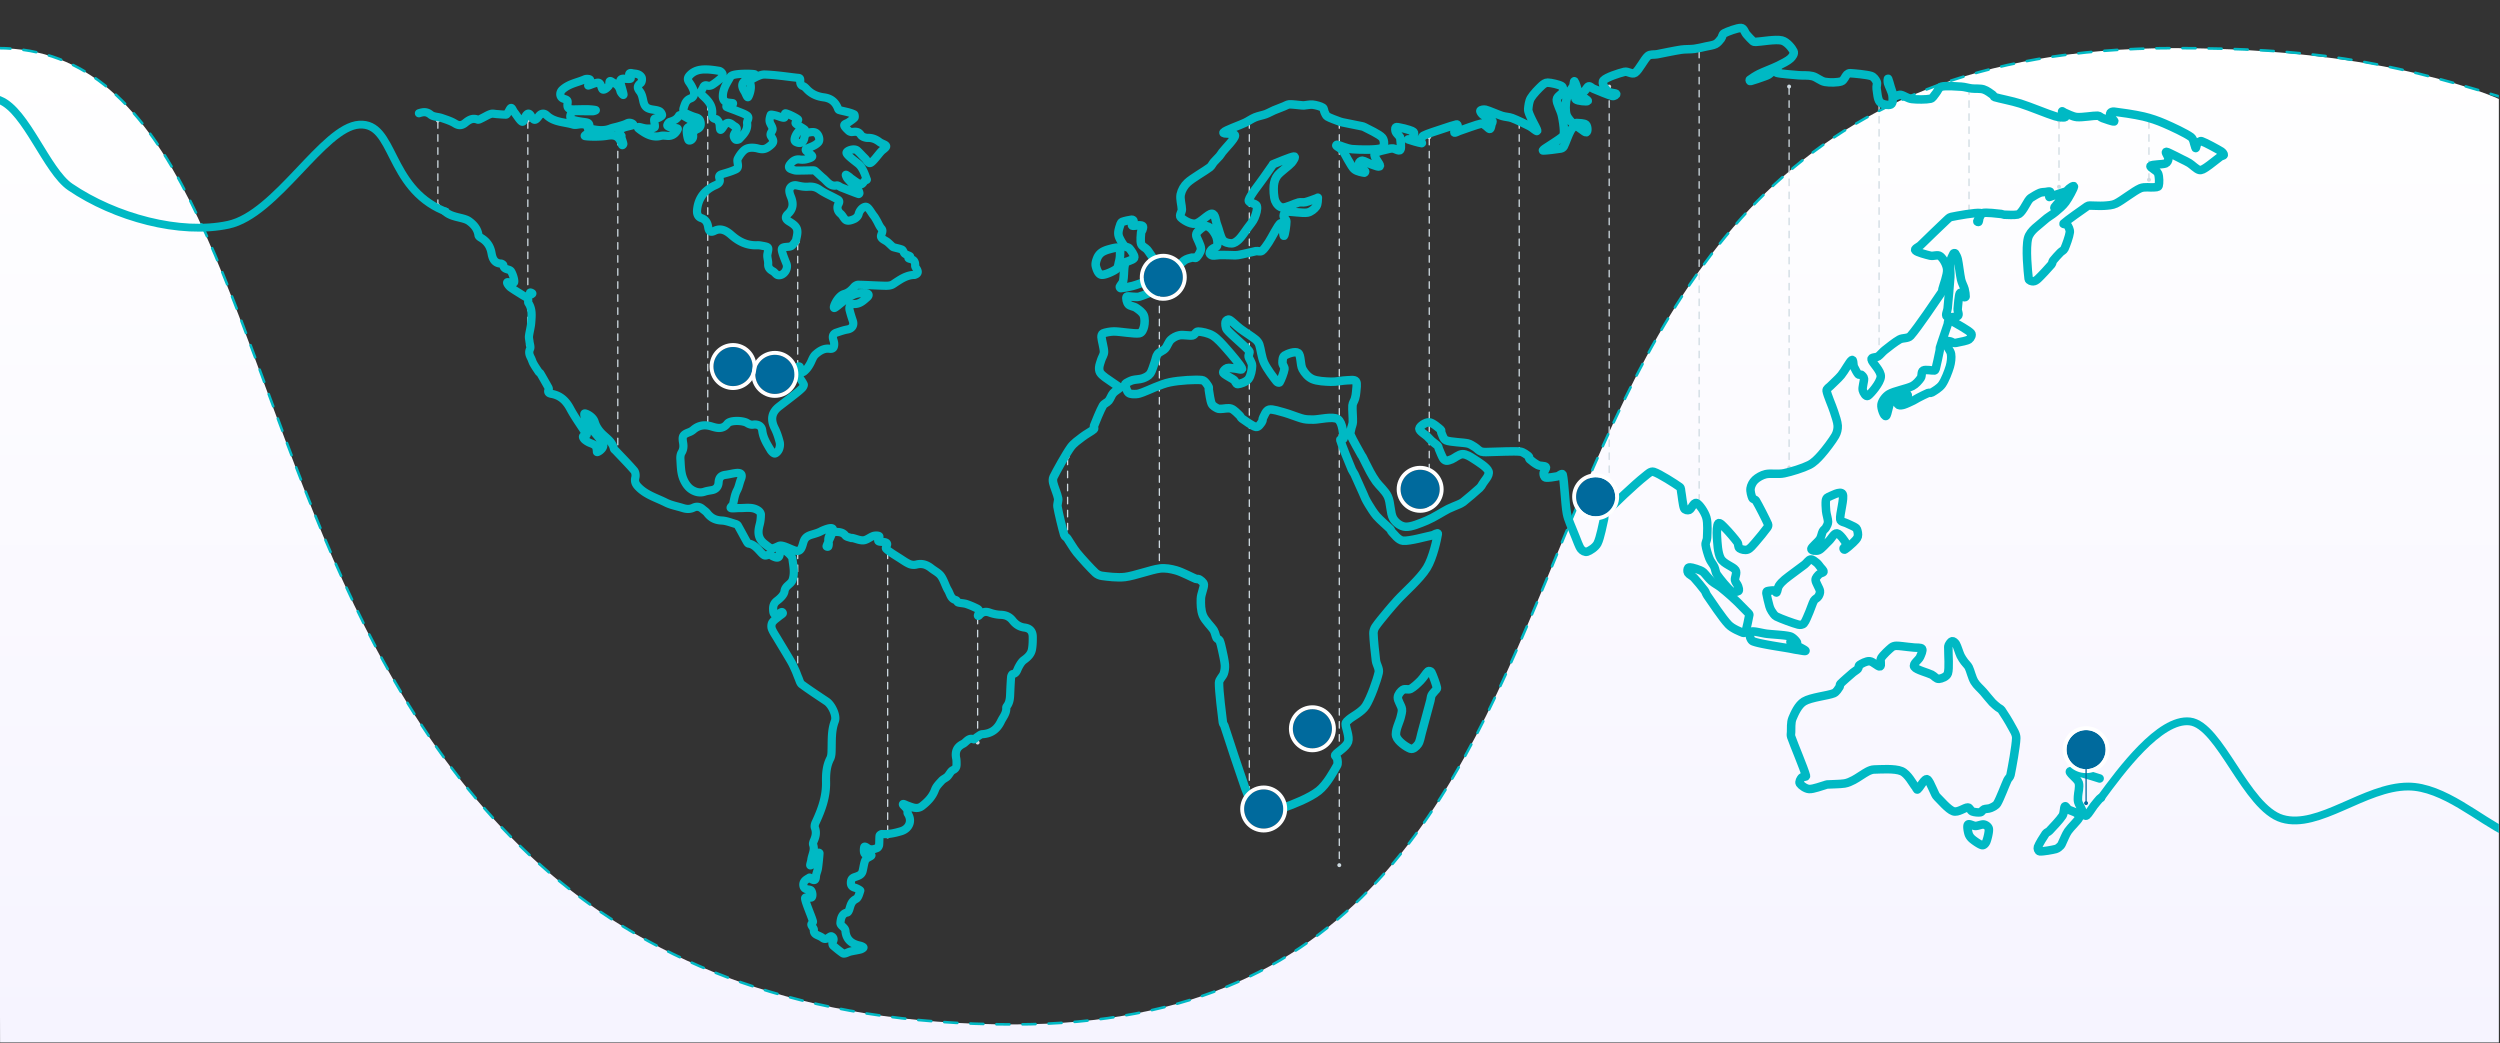 <svg xmlns="http://www.w3.org/2000/svg" xml:space="preserve" style="fill-rule:evenodd;clip-rule:evenodd;stroke-linecap:round;stroke-linejoin:round;stroke-miterlimit:1.5" viewBox="0 0 1917 800"><rect x="0" y="0" width="1917" height="800" fill="#333333" stroke="none"/><path d="M0 0h1916.12v799.37H0z" style="fill:none"/><clipPath id="a"><path d="M0 0h1916.12v799.37H0z"/></clipPath><g clip-path="url(#a)"><path d="M-2 36.906c277.298 0 129.483 748.62 779.081 748.62 550.599 0 279.429-748.62 889.919-748.62 165.49 0 249.12 38.966 249.12 38.966V799.37H.064S-2 158.954-2 36.906Z" style="fill:url(#b)"/><path d="M890.499 203.906a1.5 1.5 0 1 0-3.001.001 1.5 1.5 0 0 0 3.001-.001Zm0 232.5a1.5 1.5 0 1 1-3.001-.001 1.5 1.5 0 0 1 3.001.001Z" style="fill:#cedae1"/><path d="M888.999 204.806v230.7" style="fill:none;stroke:#cedae1;stroke-width:1px;stroke-dasharray:5,5,0,0,0,0"/><path d="M959.48 92.407a1.5 1.5 0 1 0-3.001.001 1.5 1.5 0 0 0 3.001-.001Zm0 526.433a1.5 1.5 0 1 1-3.001-.001 1.5 1.5 0 0 1 3.001.001Z" style="fill:#cedae1"/><path d="M957.98 93.307V617.94" style="fill:none;stroke:#cedae1;stroke-width:1px;stroke-dasharray:5,5,0,0,0,0"/><path d="M1097.45 105.154a1.5 1.5 0 1 0-2.999-.001 1.5 1.5 0 0 0 2.999.001Zm0 283.554a1.5 1.5 0 1 1-2.999.001 1.5 1.5 0 0 1 2.999-.001Z" style="fill:#cedae1"/><path d="M1095.95 106.054v281.754" style="fill:none;stroke:#cedae1;stroke-width:1px;stroke-dasharray:5,5,0,0,0,0"/><path d="M1166.43 92.406a1.5 1.5 0 1 0-2.999-.001 1.5 1.5 0 0 0 2.999.001Zm0 255a1.5 1.5 0 1 1-2.999.001 1.5 1.5 0 0 1 2.999-.001Z" style="fill:#cedae1"/><path d="M1164.93 93.306v253.2" style="fill:none;stroke:#cedae1;stroke-width:1px;stroke-dasharray:5,5,0,0,0,0"/><path d="M337.253 92.406a1.5 1.5 0 1 0-3.001.001 1.5 1.5 0 0 0 3.001-.001Zm0 65.048a1.5 1.5 0 1 1-3.001-.001 1.5 1.5 0 0 1 3.001.001Z" style="fill:#cedae1"/><path d="M335.753 93.306v63.248" style="fill:none;stroke:#cedae1;stroke-width:1px;stroke-dasharray:5,5,0,0,0,0"/><path d="M1235.42 66.406a1.5 1.5 0 1 0-3.001-.001 1.5 1.5 0 0 0 3.001.001Zm0 322.298a1.5 1.5 0 1 1-3.001.001 1.5 1.5 0 0 1 3.001-.001Z" style="fill:#cedae1"/><path d="M1233.92 67.306v320.498" style="fill:none;stroke:#cedae1;stroke-width:1px;stroke-dasharray:5,5,0,0,0,0"/><path d="M406.237 92.405a1.501 1.501 0 0 0-3 0 1.5 1.5 0 0 0 3 0Zm0 172.15a1.501 1.501 0 0 1-3 0 1.5 1.5 0 0 1 3 0Z" style="fill:#cedae1"/><path d="M404.737 93.305v170.35" style="fill:none;stroke:#cedae1;stroke-width:1px;stroke-dasharray:5,5,0,0,0,0"/><path d="M1304.4 38.406a1.5 1.5 0 1 0-2.999-.001 1.5 1.5 0 0 0 2.999.001Zm0 350.299a1.5 1.5 0 1 1-2.999.001 1.5 1.5 0 0 1 2.999-.001Z" style="fill:#cedae1"/><path d="M1302.9 39.306v348.499" style="fill:none;stroke:#cedae1;stroke-width:1px;stroke-dasharray:5,5,0,0,0,0"/><path d="M475.223 105.153a1.5 1.5 0 1 0-3.001.001 1.5 1.5 0 0 0 3.001-.001Zm0 242.254a1.5 1.5 0 1 1-3.001-.001 1.5 1.5 0 0 1 3.001.001Z" style="fill:#cedae1"/><path d="M473.723 106.053v240.454" style="fill:none;stroke:#cedae1;stroke-width:1px;stroke-dasharray:5,5,0,0,0,0"/><path d="M1373.38 66.407a1.5 1.5 0 1 0-2.999-.001 1.5 1.5 0 0 0 2.999.001Zm0 292.298a1.5 1.5 0 1 1-2.999.001 1.5 1.5 0 0 1 2.999-.001Z" style="fill:#cedae1"/><path d="M1371.88 67.307v290.498" style="fill:none;stroke:#cedae1;stroke-width:1px;stroke-dasharray:5,5,0,0,0,0"/><path d="M544.207 78.406a1.5 1.5 0 1 0-3.001.001 1.5 1.5 0 0 0 3.001-.001Zm0 248a1.5 1.5 0 1 1-3.001-.001 1.5 1.5 0 0 1 3.001.001Z" style="fill:#cedae1"/><path d="M542.707 79.306v246.2" style="fill:none;stroke:#cedae1;stroke-width:1px;stroke-dasharray:5,5,0,0,0,0"/><path d="M1442.37 78.406a1.5 1.5 0 1 0-3.001-.001 1.5 1.5 0 0 0 3.001.001Zm0 192.168a1.5 1.5 0 1 1-3.001.001 1.5 1.5 0 0 1 3.001-.001Z" style="fill:#cedae1"/><path d="M1440.87 79.306v190.368" style="fill:none;stroke:#cedae1;stroke-width:1px;stroke-dasharray:5,5,0,0,0,0"/><path d="M613.186 422.406a1.5 1.5 0 1 0-3.001.001 1.5 1.5 0 0 0 3.001-.001Zm0 97a1.5 1.5 0 1 1-3.001-.001 1.5 1.5 0 0 1 3.001.001Z" style="fill:#cedae1"/><path d="M611.686 423.306v95.2" style="fill:none;stroke:#cedae1;stroke-width:1px;stroke-dasharray:5,5,0,0,0,0"/><path d="M613.186 185.628a1.5 1.5 0 1 0-3.001.001 1.5 1.5 0 0 0 3.001-.001Zm0 97a1.5 1.5 0 1 1-3.001-.001 1.5 1.5 0 0 1 3.001.001Z" style="fill:#cedae1"/><path d="M611.686 186.528v95.2" style="fill:none;stroke:#cedae1;stroke-width:1px;stroke-dasharray:5,5,0,0,0,0"/><path d="M1511.35 66.406a1.5 1.5 0 1 0-2.999-.001 1.5 1.5 0 0 0 2.999.001Zm0 97a1.5 1.5 0 1 1-2.999.001 1.5 1.5 0 0 1 2.999-.001Z" style="fill:#cedae1"/><path d="M1509.85 67.306v95.2" style="fill:none;stroke:#cedae1;stroke-width:1px;stroke-dasharray:5,5,0,0,0,0"/><path d="M682.168 422.405a1.5 1.5 0 1 0-3.001.001 1.5 1.5 0 0 0 3.001-.001Zm0 219a1.5 1.5 0 1 1-3.001-.001 1.5 1.5 0 0 1 3.001.001Z" style="fill:#cedae1"/><path d="M680.668 423.305v217.2" style="fill:none;stroke:#cedae1;stroke-width:1px;stroke-dasharray:5,5,0,0,0,0"/><path d="M1580.34 92.407a1.5 1.5 0 1 0-3.001-.001 1.5 1.5 0 0 0 3.001.001Zm0 50.785a1.5 1.5 0 1 1-3.001.001 1.5 1.5 0 0 1 3.001-.001Z" style="fill:#cedae1"/><path d="M1578.84 93.307v48.985" style="fill:none;stroke:#cedae1;stroke-width:1px;stroke-dasharray:5,5,0,0,0,0"/><path d="M751.152 472.406a1.5 1.5 0 1 0-3.001.001 1.5 1.5 0 0 0 3.001-.001Zm0 97a1.5 1.5 0 1 1-3.001-.001 1.5 1.5 0 0 1 3.001.001Z" style="fill:#cedae1"/><path d="M749.652 473.306v95.2" style="fill:none;stroke:#cedae1;stroke-width:1px;stroke-dasharray:5,5,0,0,0,0"/><path d="M1649.31 92.407a1.5 1.5 0 1 0-2.999-.001 1.5 1.5 0 0 0 2.999.001Zm0 45.416a1.5 1.5 0 1 1-2.999.001 1.5 1.5 0 0 1 2.999-.001Z" style="fill:#cedae1"/><path d="M1647.81 93.307v43.616" style="fill:none;stroke:#cedae1;stroke-width:1px;stroke-dasharray:5,5,0,0,0,0"/><path d="M820.134 350.405a1.5 1.5 0 1 0-3.001.001 1.5 1.5 0 0 0 3.001-.001Zm0 65.048a1.5 1.5 0 1 1-3.001-.001 1.5 1.5 0 0 1 3.001.001Z" style="fill:#cedae1"/><path d="M818.634 351.305v63.248" style="fill:none;stroke:#cedae1;stroke-width:1px;stroke-dasharray:5,5,0,0,0,0"/><path d="M1028.47 92.408a1.5 1.5 0 1 0-3.001-.001 1.5 1.5 0 0 0 3.001.001Zm0 571a1.5 1.5 0 1 1-3.001.001 1.5 1.5 0 0 1 3.001-.001Z" style="fill:#cedae1"/><path d="M1026.97 93.308v569.2" style="fill:none;stroke:#cedae1;stroke-width:1px;stroke-dasharray:5,5,0,0,0,0"/><path d="M1103.97 375.206c0-8.278-6.72-15-15-15-8.28 0-15 6.722-15 15 0 8.279 6.72 15 15 15 8.28 0 15-6.721 15-15Z" style="fill:#006a9d"/><path d="M1106.97 375.206c0 9.935-8.07 18-18 18-9.94 0-18-8.065-18-18 0-9.934 8.06-18 18-18 9.93 0 18 8.066 18 18Zm-3 0c0-8.278-6.72-15-15-15-8.28 0-15 6.722-15 15 0 8.279 6.72 15 15 15 8.28 0 15-6.721 15-15Z" style="fill:#fff"/><path d="M1021.35 558.82c0-8.278-6.72-15-15-15-8.28 0-15.001 6.722-15.001 15 0 8.279 6.721 15 15.001 15s15-6.721 15-15Z" style="fill:#006a9d"/><path d="M1024.35 558.82c0 9.935-8.07 18-18 18-9.935 0-18.001-8.065-18.001-18 0-9.934 8.066-18 18.001-18 9.93 0 18 8.066 18 18Zm-3 0c0-8.278-6.72-15-15-15-8.28 0-15.001 6.722-15.001 15 0 8.279 6.721 15 15.001 15s15-6.721 15-15Z" style="fill:#fff"/><path d="M321.239 86.847c3.297-1.072 5.889-1.463 9.011 1.104 2.069 1.702 5.554 1.527 8.305 2.489 3.554 1.241 7.265 2.347 10.429 4.312 3.014 1.871 5.353 1.436 7.729-.491 2.849-2.309 5.631-4.1 9.532-2.533.812.327 2.169-.548 3.2-1.034 2.301-1.084 4.471-2.537 6.857-3.318 1.441-.471 3.194.018 4.803.117 2.331.144 4.662.436 6.988.402.506-.006 1.022-1.102 1.482-1.733.816-1.119 1.607-3.364 2.387-3.401.78-.038 1.476 2.16 2.293 3.175 1.876 2.331 4.608 6.944 6.1 7.404 1.493.46 2.04-3.433 2.854-4.644 1.447-2.16 2.741-2.082 3.997.185 2.141 3.871 3.261 3.967 5.91.298 1.805-2.504 4.182-2.557 6.038-.792 5.793 5.508 13.487 5.114 20.368 7.179 1.617.486 3.555-.098 5.343-.239 4.94-.385 5.924 1.373 6.477 5.841.126 1.024-4.103 2.901-2.733 3.188 2.356.495 11.2.729 16.872-.22 4.942-.825 8.284-.255 10.446 4.464.403.88.81 2.384 1.15 2.668.334.28.947-.527.889-.958-.157-1.176-1.599-5.073-1.83-6.099-.033-.144.511.076.442-.055-.237-.451-2.081-2.152-1.862-2.65.588-1.334 1.675-2.828 2.935-3.383 2.471-1.089 7.411-1.768 7.946-2.363.533-.596-2.339-2.452-4.743-1.211-2.073 1.07-4.404 1.639-6.652 2.326-2.019.618-4.152.901-6.105 1.67-4.558 1.79-9.165 1.397-13.752.485-.942-.187-2.366-1.506-2.361-2.295.014-2.474-1.418-2.793-3.209-3.058-2.509-.37-5.038-.672-7.496-1.272-1.877-.458-4.352-.814-3.942-3.657.381-2.648 2.34-3.609 4.881-3.557 4.021.084 8.044.114 12.068.137.809.006 3.095-.662 2.504-.925-.592-.262-4.031-.606-6.051-.65-3.384-.071-6.773.079-10.16.12-.846.011-1.701.033-2.537-.072-4.875-.611-1.939-5.312-3.055-6.723-.834-1.055-2.497-1.049-3.638-1.744-2.298-1.401-2.192-4.606-.235-6.458 4.944-4.672 11.558-5.53 17.407-8.109 1.064-.469 3.421-.34 3.91.278.49.618-.642 2.287-.968 3.431-.11.382-.733 1.185-.346 1.124 1.124-.177 4.711-1.912 7.087-2.19 3.042-.357 2.699 4.852 4.122 5.277 1.423.424 3.526-1.649 4.414-2.729.818-.993.258-3.36.917-3.75.66-.39 2.014.973 3.041 1.412 2.882 1.227 4.386 3.484 5.108 6.516.18.761 2.312 3.519 2.317 2.439.003-1.08-1.62-6.264-2.296-8.92-.603-2.373.251-3.461 2.717-3.296 1.534.103 4.248.379 4.915.018.667-.359-.75-1.498-.909-2.178-.378-1.632.062-2.521 1.957-2.096 1.639.367 3.418.324 4.932.959 1.114.467 2.422 1.6 2.695 2.683.303 1.205-.014 3.308-.851 3.943-2.789 2.108-2.769 3.746-.626 6.461 1.42 1.799 2.032 4.43 2.506 6.792.919 4.583 2.41 6.254 6.925 7.012 1.869.313 3.84.49 5.524 1.267.988.456 1.987 1.939 2.054 3.019.04.664-1.581 1.639-2.618 2.111-1.284.589-2.884-.103-3.34.962-.521 1.217 1.072 5.702.219 6.339-1.488 1.111-4.074.963-6.183.881-1.962-.077-4.782-1.138-5.851-1.172-.371-.012-.826.704-.56.962.823.802 3.563 2.756 5.503 3.844 3.653 2.051 7.489 3.141 11.774 2.039 1.589-.408 3.38-.165 5.062-.015 5.472.489 7.618-4.12 8.041-5.196.422-1.076-3.728-.716-5.507-1.262-.91-.279-2.421-.811-2.524-1.519-.103-.707 1.08-2.479 1.907-2.727 2.923-.875 5.475-1.963 7.065-4.87.261-.475 2.113-.614 2.797-.188 2.962 1.841 8.305 4.426 8.867 6.134.563 1.709-4.779 1.955-5.496 4.113-.717 2.159.42 7.958 1.194 8.838.776.881 3.865-.465 3.458-3.553-.303-2.307.796-3.901 2.915-4.804 2.061-.88 3.151-2.283 2.889-4.762-.261-2.46-1.269-3.793-3.716-4.452-2.634-.71-5.162-1.887-7.667-3.017-1.779-.804-2.331-2.127-1.653-4.215.999-3.079 1.701-5.945 5.349-7.252 2.574-.923 3.186-3.71 2.188-6.301a26.506 26.506 0 0 0-3.193-5.871c-1.62-2.252-1.427-3.837.541-5.843 3.2-3.259 7.176-4.149 11.313-4.204 3.675-.049 7.381.494 11.022 1.101 1 .166 2.334 1.373 2.563 2.335.228.96-.443 2.538-1.234 3.276a47.234 47.234 0 0 1-6.553 5.076c-.96.619-2.503.995-3.534.669-1.749-.547-2.76-.429-3.524 1.369-.843 1.982-2.82 3.794-.533 6.037.837.82 1.707 1.607 2.534 2.441 3.204 3.226 5.368 6.885 4.898 11.725-.205 2.12.241 3.664 2.89 4.063 1.005.152 2.041 1.832 2.568 3.039.563 1.29.289 4.887.927 5.189.64.301 2.205-2.412 2.908-3.381 1.638-2.254 3.533-2.517 5.747-.94.78.555 1.504 1.216 2.341 1.659 1.747.927 1.823 2.146.897 3.721-.651 1.102-1.587 2.231-1.685 3.41-.086 1 .602 2.423 1.407 3.024.562.419 2.284.123 2.826-.473 3.129-3.433 6.706-6.641 5.968-12.178-.251-1.901 2.35-4.2-.097-5.828-2.212-1.471-4.854-2.289-7.34-3.314-2.731-1.126-6.903-2.502-8.255-3.232-.341-.184-.204-.984.145-1.151.79-.379 3.818-.828 4.598-1.119.197-.074.282-.565.08-.63-.554-.176-2.272-.256-3.402-.425-3.113-.461-4.401-2.047-4.317-5.246.149-5.663 3.355-10.059 5.913-14.722.146-.264.45-.455.712-.633 2.898-1.972 15.646-1.659 17.616-1.212 1.971.446-3.913 2.659-5.794 3.89-3.385 2.217-5.061 4.369-1.813 9.379.858 1.322 2.058 5.25 2.798 4.253.74-.996 2.901-6.544 1.641-10.232-.331-.966.536-3.168 1.421-3.6 3.072-1.505 6.428-3.553 9.613-3.446 8.302.283 16.573 1.586 24.851 2.515.723.079 1.714.005 2.14.611.744 1.057-.82 4.651 2.32 5.728 1.328.454 2.415 1.792 3.475 2.868 3.448 3.498 7.862 5.211 12.423 5.793 5.34.682 8.734 3.254 10.781 8.091.207.487.386 1.349.958 1.574 2.101.83 7.951 1.533 11.652 3.405.432.218.635 2.185.221 2.61-1.291 1.325-2.918 2.318-4.439 3.403-1.263.901-3.39 1.238-3.406 2.325-.016 1.087 2.119 3.047 3.312 4.197.647.624 1.834 1.089 2.703.984 2.666-.322 4.891-.635 6.767 2.305.882 1.382 3.556 2.238 5.395 2.198 3.544-.082 6.315 1.173 9.006 3.247 1.539 1.182 4.775 1.882 4.976 3.059.2 1.177-2.524 2.662-3.773 4.006-2.597 2.789-6.179 8.024-8.268 8.906-1.717.726-2.844-2.252-4.269-3.609-2.002-1.906-3.806-4.033-5.851-5.888-2.32-2.102-8.373.074-8.257 1.76.117 1.688 5.743 5.793 8.954 8.364 3.89 3.116 5.693 9.945 6.633 12.065.161.362-.645.487-.994.655-1.636.783-2.155 3.973-4.586 2.753-2.593-1.301-4.895-3.202-7.313-4.855-.166-.114-.229-.391-.398-.496-.921-.572-2.565-1.91-2.797-1.665-.232.244.683 2.32 1.405 3.131 2.615 2.94 5.434 5.695 8.083 8.607.519.567.873 1.795.92 2.298.03.318-.327.813-.633.719-2.291-.712-8.753-3.299-13.114-4.991-1.276-.495-2.63-1.811-3.723-1.592-5.123 1.023-7.284-3.169-10.374-5.673-2.141-1.733-4.057-3.75-6.167-5.526-.462-.388-1.326-.388-2.003-.381-4.12.04-8.242.211-12.362.161-1.226-.015-2.469-.529-3.664-.935-2.461-.834-2.445-2.247-.933-4.117 1.917-2.367 4.066-3.892 7.323-3.418 1.648.24 3.438.179 5.05-.221 1.448-.359 4.454-1.162 4.403-2.248-.052-1.087-3.918-3.353-4.714-4.271-.27-.311-.398-.998-.061-1.233 1.595-1.111 7.309-2.368 9.633-5.429 1.281-1.688.211-5.865-2.221-7.16-1.513-.808-3.877-.433-5.723.003-1.791.423-2.619 1.927-2.962 4.026-.597 3.649-3.189 4.729-6.44 3.116-.349-.172-.683-.523-.865-.875-.947-1.841 1.932-7.459 3.973-7.806 1.317-.225 4.337.308 3.782-.633-.557-.942-6.235-3.679-7.12-5.018-.647-.977 2.635-2.19 1.805-3.016-1.283-1.277-7.721-4.426-9.497-4.643-1.169-.144-.01 3.1-1.163 3.335-1.293.262-4.413-1.251-6.594-1.761-1.243-.29-3.532-.758-3.639-.478-.606 1.599-1.115 3.469-.85 5.111.313 1.938 2.061 3.758 2.267 5.694.206 1.937-2.731 3.476-1.032 5.922 2.62 3.772 1.743 5.047-1.858 7.764-2.828 2.135-5.039 2.281-8.291 1.4-2.71-.736-6.498-1.011-9.076.277-2.579 1.289-5.049 4.824-6.395 7.455-1.29 2.522 1.941 6.68-1.678 8.332-3.297 1.503-6.818 2.544-10.308 3.543-1.758.503-2.764 1.255-2.15 3.111.988 2.979-.471 4.268-2.938 5.346-8.215 3.589-13.275 9.696-14.174 18.977-.276 2.847.469 5.365 3.263 6.297 3.47 1.156 4.754 3.702 5.251 6.949.466 3.055 1.63 4.456 4.812 2.841 5.181-2.631 9.539.216 13.015 3.28 5.853 5.163 12.158 8.121 19.936 7.754 1.247-.058 2.526.188 3.767.421 5.278.985 5 .944 3.911 6.269-.487 2.373.702 5.053.556 7.557-.176 3.036 1.341 4.438 3.652 5.71 1.406.773 2.427 2.681 3.834 2.961 4.222.835 8.156-4.664 6.542-8.728-1.106-2.781-2.267-5.558-3.113-8.425-1.041-3.533-.469-4.162 3.06-4.477 1.355-.122 2.948-.105 3.971-.825 1.328-.935 2.252-2.501 3.228-3.883.342-.484.308-1.235.464-1.858 1.707-6.911.773-9.12-5.44-12.851-3.113-1.87-3.485-3.592-.864-6.061 4.072-3.833 4.028-8.156 2.119-12.923-.513-1.279-1.012-2.623-1.177-3.98-.409-3.363 2.507-5.54 5.729-4.791 2.801.651 5.762 1.233 8.584.996 3.345-.282 5.988.255 8.855 2.245 3.891 2.704 8.335 4.584 12.532 6.837 1.773.952 3.51 1.41 1.79 4.442-1.151 2.031-.833 5.147 1.755 7.203 1.71 1.359 2.736 4.394 4.49 5.061 1.754.668 4.19-.232 6.032-1.058 1.399-.625 2.97-2.232 3.297-3.675.758-3.353 3.725-5.884 5.661-5.672 1.937.211 4.046 4.587 5.956 6.939.86 1.061 1.515 2.298 2.209 3.488 1.232 2.117 2.12 4.539 3.71 6.318 1.942 2.174-1.021 4.819-.239 6.548.781 1.728 3.366 2.54 4.924 3.822 1.097.903 2.093 1.934 3.153 2.884.424.38.856.859 1.366 1.01 2.068.612 4.216.978 6.236 1.708 1.362.49 1.373 2.397 2.42 3.25 1.083.881 3.609 1.477 4.075 2.035.391.47-1.571.779-1.279 1.317.647 1.187 5.491.01 5.159 5.811-.053.902.808 1.888 1.326 2.788 1.171 2.036.813 3.467-1.494 4.207-.101.031-.197.113-.294.114-6.496.061-11.379 3.813-16.517 7.169-1.539 1.004-3.823 1.195-5.752 1.155-6.971-.148-13.935-.634-20.907-.773-1.094-.023-2.507.828-3.259 1.721-2.099 2.493-4.248 4.441-7.594 5.388-4.916 1.391-9.046 10.739-7.519 10.719 1.527-.019 10.083-9.036 16.681-10.838 2.369-.649 4.981-.612 7.47-.513 2.243.086 2.952 1.494 1.135 3.1-2.842 2.512-5.585 5.249-9.879 5.178-3.072-.053-4.374 1.87-3.602 4.928.678 2.685 1.511 5.333 2.401 7.955 1.177 3.46-.573 6.046-4.13 6.654-2.853.487-5.633 1.5-8.403 2.413-2.852.939-3.227 3.032-2.353 5.671.334 1.008.613 2.1.605 3.149-.021 2.273-.608 3.95-3.538 3.546-4.348-.599-7.912 1.77-10.858 4.41-1.963 1.76-2.742 4.861-4.146 7.304-.795 1.384-1.656 2.769-2.717 3.936-.856.942-2.307 2.444-3.105 2.317-.8-.127-1.148-2.041-1.687-3.08-.192-.369-.196-.99-.42-1.187-.224-.199-.881-.307-.925-.003-.153 1.069-.609 4.366 0 6.415.676 2.271 2.872 4.582 4.054 7.209.297.659-.565 2.206-1.295 2.927-1.792 1.767-3.775 3.344-5.757 4.9-3.91 3.074-7.874 6.077-11.81 9.116-5.881 4.541-6.789 10.018-3.322 16.844 1.671 3.287 2.803 6.916 3.738 10.508.429 1.648.161 3.73-.468 5.342-.545 1.402-1.895 3.094-3.169 3.386-.902.205-2.641-1.489-3.37-2.724-2.76-4.665-5.724-9.203-6.374-14.921-.415-3.662-3.61-5.094-7.155-4.478-1.323.229-3.05-.374-4.224-1.161-3.209-2.157-13.138-2.498-15.326.35-3.58 4.661-7.957 3.448-12.082 2.189-5.353-1.633-9.93-1.069-14.178 2.623-.86.747-1.923 1.339-2.987 1.741-4.743 1.787-5.62 2.884-4.764 7.842.499 2.891.41 5.341-1.176 7.93-.819 1.337-.982 3.325-.866 4.977.314 4.484.307 9.151 1.633 13.352 1.109 3.513 3.31 7.328 6.156 9.429 2.76 2.037 6.677 3.492 10.682 2.124 1.883-.643 3.907-.872 5.875-1.247 3.204-.611 4.79-2.909 4.955-5.861.207-3.697 1.858-5.414 5.353-5.845 2.826-.348 5.6-1.174 8.43-1.428 3.611-.319 4.747 1.304 3.398 4.655-1.129 2.803-1.675 6.121-2.919 8.434-1.916 3.564-2.298 7.14-3.139 10.788-.202.873-2.56 2.533-1.756 3.041.805.508 4.547-.034 6.583.006 5.013.099 10.256-1.228 14.775 2.099.847.625 1.714 1.93 1.703 2.911-.033 2.547-.26 5.168-.925 7.616-1.583 5.81-1.554 10.699 3.903 14.878 5.119 3.923 4.808 4.344 10.827 1.502 3.277-1.547 11.58 4.449 14.756 3.852 2.813-.53 3.343-4.8 4.296-7.437 1.463-4.042 4.809-4.633 8.099-5.644 1.638-.502 3.303-1.023 4.815-1.814 2.676-1.402 8.673-3.785 9.439-1.909.765 1.877-4.258 10.933-4.847 13.17-.113.435 1.096.642 1.321.256.267-.456.517-2.084.275-2.989-1.15-4.317 1.458-8.373 5.763-8.22 2.536.091 5.163.294 7.107 2.8.872 1.128 2.913 1.336 4.443 1.912.27.101.644-.118.938-.05 2.844.649 5.743 2.041 8.499 1.791 2.571-.236 4.916-2.423 7.504-3.331 1.25-.439 3.89-.471 4.542.191.653.661-1.449 2.983-.625 3.779.825.797 3.919.293 5.575.998 2.833 1.203-.758 3.65.334 4.844 1.916 2.096 8.158 5.771 11.16 7.731 2.219 1.447 4.449 3.023 6.856 4.024 1.525.635 3.544.776 5.143.357 4.416-1.156 8.053.11 11.463 2.832 2.521 2.012 5.724 3.493 7.505 6.023 2.276 3.235 3.458 7.786 5.343 10.852 1.68 2.731 1.943 6.573 5.973 7.54.903.217.927 1.522 1.704 1.81 1.365.504 4.599.576 6.488 1.219 2.794.952 5.534 2.142 8.177 3.472 3.275 1.648.162 4.8.576 5.503.39.661 1.324-.798 1.911-1.289 2.146-1.795 4.312-2.127 7.054-1.126 2.717.993 5.692 1.616 8.574 1.699 3.798.112 6.733 1.413 9.074 4.387 2.327 2.957 5.245 4.9 9.049 5.378 4.128.52 6.304 2.821 6.368 7.03.048 3.204-.023 6.467-.572 9.606-.639 3.669-3.131 6.078-6.144 8.226-1.814 1.292-3.115 3.54-4.21 5.598-1.133 2.133-1.389 4.785-4.499 5.233-.498.072-1.097 1.433-1.163 2.239-.32 3.96-.517 7.936-.68 11.91-.151 3.665-.169 7.34-2.553 10.44-.252.327-.52.791-.492 1.168.312 4.209-2.449 7.116-4.095 10.539-2.954 6.149-7.507 9.394-14.258 9.792-1.396.083-2.747 1.377-4.07 2.193-.893.55-1.982 1.967-2.497 1.759-4.065-1.643-5.637 2.213-8.341 3.546-4.762 2.346-6.129 6.049-5.109 11.08.295 1.46.259 3.001.261 4.505.004 2.028-.508 3.394-2.74 4.439-1.793.841-2.738 3.4-4.303 4.938-1.259 1.237-3.118 1.869-4.297 3.16-1.938 2.121-4.206 4.309-5.15 6.913-1.98 5.464-5.747 9.284-10.017 12.596-3.686 2.861-7.674.811-11.452-.534-.986-.352-3.254-1.692-3.192-.769.061.921 4.093 3.231 3.561 6.304-.073.429.346.975.605 1.428 3.107 5.453.322 11.132-5.638 12.877-4.831 1.415-9.558 2.488-14.591 2.115-.604-.044-1.77.777-1.826 1.292-.259 2.367-.093 4.781-.345 7.149-.088.827-.772 1.984-1.473 2.275-2.563 1.062-5.225 1.832-7.779-.241-.433-.352-1.863-1.232-2.129-.549-.301.769-.597 4.097.324 5.161.921 1.063 5.093.434 5.198 1.221.105.788-3.632 1.828-4.568 3.503-1.133 2.032-1.47 5.78-2.233 8.683-.826 3.147-3.691 3.715-6.092 4.571-1.935.689-2.685 1.75-2.854 3.682-.214 2.433.652 3.778 3.074 4.428 1.531.413 4.204 1.963 4.115 2.229-.773 2.316-1.532 5.544-3.294 6.417-3.336 1.656-4.038 4.295-4.907 7.276-.335 1.149-1.037 2.966-1.787 3.085-4.572.731-5.008 5.525-5.24 7.882-.233 2.357 3.593 3.347 3.846 6.258.544 6.291 4.247 9.834 11.048 11.257.984.207 2.73.925 2.787 1.424.057.501-1.557 1.35-2.444 1.574-2.518.636-5.11.964-7.638 1.557-1.297.301-2.831 1.147-3.779 1.376-.618.151-1.369.339-1.908 0-1.567-.985-5.119-3.798-7.498-5.909-.547-.486-.787-2.162-.393-2.768 1.5-2.304.39-3.874-.883-4.389-1.273-.516-3.874 3.585-6.752 1.296-1.022-.813-2.267-1.374-3.472-1.906-1.918-.85-3.535-1.671-3.295-4.375.091-1.033-1.796-2.892-1.912-3.961-.099-.905 1.425-1.563 1.214-2.45-.802-3.36-5.878-14.619-6.025-17.712-.082-1.736 4.366.149 5.144-.848.777-.997.542-3.752-.478-5.137-1.065-1.448-5.187.081-5.915-3.553-.818-4.095 3.438-5.467 4.468-6.325.531-.442 1.187.911 1.708 1.176 2.423 1.238 3.179.781 3.385-2.021.175-2.379 1.207-4.114 1.529-6.227.456-2.986 1.131-9.69 1.205-11.691.01-.274-.621-.551-.759-.314-.369.635-1.354 2.723-1.457 4.13-.285 3.837-4.011 5.285-4.69 5.535-.679.25.469-2.697.617-4.034.439-3.938 2.957-7.585 1.402-11.847-.334-.913.257-2.313.71-3.361 1.373-3.162 1.951-6.246.64-9.658-.414-1.079-.017-2.743.52-3.891 4.599-9.829 8.258-19.69 8.041-31.013-.113-5.901.173-12.26 3.149-18 1.15-2.217 1.071-5.216 1.133-7.869.165-7.076-.192-14.121 2.467-20.975 1.597-4.108-2.373-12.461-6.332-15.109-6.393-4.279-12.837-8.496-19.046-13.042-1.318-.965-1.774-3.203-2.522-4.902-.797-1.811-1.405-3.708-2.218-5.512-1.092-2.425-2.156-4.881-3.489-7.168-3.533-6.06-7.218-12.028-10.813-18.053-1.394-2.337-3.009-4.611-3.936-7.136-.509-1.391-.342-3.635.477-4.799 1.303-1.857 3.396-3.147 5.176-4.648.901-.76 2.428-1.642 2.775-2.187.231-.363-.258-1.118-.687-1.089-.544.038-1.704.901-2.574 1.312-2.841 1.348-3.859.701-4.094-2.392-.228-3.011.131-5.404 2.9-7.505 2.438-1.852 5.415-4.613 5.764-7.293.584-4.482 4.997-5.224 6.203-8.774 1.862-5.486.496-10.864-.127-16.25-.257-2.235-5.562-6.677-7.218-6.739-1.678-.062-2.474.386-2.475 2.343-.001 3.545-1.374 4.342-4.555 2.939-.58-.254-1.201-.505-1.667-.917-1.981-1.76-3.984.644-5.66-.227-2.945-1.529-6.313-8.254-12.011-8.947-.666-.081-1.302-1.319-1.756-2.133-2.166-3.883-4.233-7.823-6.428-11.688-.321-.568-1.091-1.036-1.742-1.22-3.53-.995-7.06-2.503-10.64-2.66-4.816-.209-8.367-1.949-11.242-5.74-.948-1.248-2.392-2.104-3.593-3.159-2.072-1.817-4.521-2.116-6.823-.984-2.82 1.389-5.482 1.172-8.288.283-4.328-1.373-8.939-2.144-12.947-4.161-7.271-3.656-15.357-5.882-21.271-12.134-2.067-2.185-2.835-4.139-2.095-7.159.396-1.61.075-4.081-.94-5.26-4.493-5.22-9.355-10.113-14.081-15.126-.509-.541-1.316-1.026-1.454-1.658-1.262-5.739-6.135-8.356-9.718-12.155-2.184-2.314-4.115-5.316-4.989-8.357-1.211-4.223-6.896-6.811-7.766-6.494-.868.316.803 5.966 2.555 8.394 2.555 3.539 5.591 6.717 8.297 10.151a28.737 28.737 0 0 1 3.246 5.131c1.477 3.011-4.61 6.813-4.657 5.78-.189-4.198-.956-5.23-4.874-6.683-1.546-.574-3.04-1.469-4.331-2.508-.722-.581-1.685-1.991-1.449-2.663.237-.672 2.731-.646 2.869-1.37.138-.723-1.367-1.917-2.038-2.969-3.586-5.622-7.504-11.063-10.631-16.937-3.214-6.036-7.459-10.113-14.231-11.334-1.601-.288-3.544-.89-2.25-3.46.179-.353-.046-1.043-.28-1.466-2-3.597-4.027-7.18-6.101-10.734-.288-.493-.987-.728-1.313-1.212-1.39-2.065-2.797-4.127-4.026-6.292-.779-1.373-1.167-2.971-1.886-4.385-1.14-2.242-1.976-4.235-.711-6.955.676-1.451-.238-3.662-.43-5.531-.153-1.463-.577-2.966-.394-4.386.443-3.45 1.47-6.841 1.708-10.296.35-5.09 1.004-10.305-2.162-14.968-.545-.802.255-2.432-.436-3.299-.848-1.065-3.011-2.033-4.653-3.09-2.898-1.866-5.896-3.591-8.679-5.619-.965-.703-2.962-3.217-2.49-3.861.471-.643 4.816 1.398 5.317 0 .501-1.397-.932-6.187-2.311-8.38-1.354-2.156-5.688-.912-5.957-4.78-.033-.467-1.198-1.197-1.857-1.219-5.047-.176-6.521-4.005-7.18-7.878-.937-5.491-3.667-9.304-8.302-11.984-.705-.407-1.631-1.141-1.716-1.822-.626-4.924-3.722-8.359-7.278-10.895-4.261-3.037-13.192-2.53-18.291-7.333m66.359 63.305s.61-.153.51-.496c-.108-.367-3.355-1.748-.766.744" style="fill:none;stroke:#00b9c4;stroke-width:6.26px;stroke-linejoin:miter;stroke-miterlimit:1"/><path d="M932.892 489.188c-.739-1.303-1.092-4.084-2.174-5.858-1.751-2.869-6.688-7.316-8.335-11.359-1.629-4.001-1.669-8.932-1.547-12.897.114-3.711 2.495-8.42 2.278-10.894-.157-1.784-2.568-3.236-3.584-3.95-.695-.489-1.724-.031-2.513-.338-2.932-1.142-10.45-5.192-15.079-6.515-4.097-1.17-8.469-1.965-12.692-1.42-6.527.843-19.105 5.539-26.471 6.476-5.869.747-13.934-.33-17.724-.853-1.817-.251-3.662-1.034-5.02-2.287-3.221-2.971-10.711-11.136-14.307-15.54-2.756-3.374-5.664-8.639-7.271-10.883-.682-.952-2.024-1.459-2.374-2.582-1.262-4.047-4.406-16.998-5.192-21.701-.359-2.145.858-4.371.474-6.512-.548-3.055-3.18-9.097-3.763-11.817-.316-1.47-.402-3.161.261-4.506 2.236-4.542 9.478-17.633 13.157-22.746 2.331-3.24 5.952-5.615 8.913-7.93 2.805-2.194 7.366-4.553 8.852-5.962.598-.566-.234-1.718.062-2.492 1.149-3.005 4.947-12.321 6.831-15.543.992-1.697 3.23-2.275 4.475-3.789 1.313-1.597 2.009-4.17 3.398-5.79 1.371-1.602 4.162-3.149 4.931-3.932.193-.196-.1-.602-.321-.765-1.821-1.343-8.186-5.45-10.612-7.291-1.442-1.095-3.157-2.445-3.938-3.756-.711-1.192-.863-2.721-.75-4.11.134-1.64.962-3.844 1.554-5.732.613-1.96 2.099-3.892 2.126-6.026.036-2.895-1.78-8.976-1.91-11.344-.056-1.028.207-2.442 1.13-2.866 1.592-.731 5.571-1.508 8.423-1.521 4.651-.023 15.635 2.027 19.48 1.389 2.061-.341 3.1-3.152 3.597-5.214.556-2.305.734-6.245-.263-8.615-.998-2.371-3.771-4.221-5.724-5.609-1.794-1.275-4.758-1.323-5.996-2.722-1.238-1.399-1.919-4.695-1.43-5.674.489-.978 2.91-.163 4.366-.198 1.629-.039 3.677.474 5.409-.035 3.118-.916 10.551-3.903 13.294-5.457 1.439-.815 2.174-2.523 3.158-3.868 1.069-1.461 1.886-3.503 3.255-4.899 3.013-3.07 11.348-10.899 14.821-13.526 1.715-1.297 4.491-1.87 6.021-2.238 1.023-.246 2.407.785 3.155.033 1.119-1.124 3.558-4.218 3.558-6.779-.001-2.78-3.119-7.743-3.564-9.899-.213-1.036.192-2.263.897-3.042 1.118-1.237 4.062-3.988 5.817-4.38 1.667-.371 3.473.84 4.714 2.032 1.467 1.41 3.334 4.265 4.09 6.427.72 2.061 1.029 5.01.444 6.545-.571 1.5-3.004 1.705-3.952 2.666-.829.84-1.809 2.296-1.737 3.1.072.805 1.264 1.573 2.17 1.725 1.317.221 3.819-.349 5.734-.396 2.079-.052 4.495.075 6.743.085 2.323.009 4.82.317 7.193-.029 3.453-.503 10.489-2.448 13.528-2.99 1.546-.276 3.397.624 4.702-.263 1.635-1.112 3.568-4.145 5.107-6.405 2.398-3.523 7.324-13.891 9.283-14.736 1.958-.846 1.745 9.896 2.465 9.661.721-.235 1.896-8.52 1.857-11.073-.024-1.582-2.099-3.01-2.09-4.246.009-1.235.895-2.997 2.145-3.167 3.048-.418 12.328 1.332 16.143.663 2.68-.47 5.41-2.776 6.74-4.678 1.3-1.863 1.1-5.666 1.22-6.737.02-.197-.32.243-.51.309-1.57.564-6.58 2.513-8.96 3.074-1.72.407-3.573-.113-5.298.293-2.93.69-9.29 4.063-12.28 3.849-2.521-.181-4.715-2.749-5.658-5.134-1.121-2.831-1.354-8.62-1.064-11.855.241-2.682 1.149-5.457 2.805-7.558 2.273-2.884 8.717-7.32 10.831-9.746 1.124-1.289 3.542-4.95 1.852-4.813-2.384.193-13.421 4.883-16.158 5.972-.191.076-.149.393-.267.564-1.179 1.713-4.589 6.442-6.807 9.716-3.037 4.484-10.53 13.578-11.417 17.185-.607 2.47 5.366 2.201 6.096 4.462.729 2.261-.542 6.271-1.72 9.105-1.178 2.834-3.487 5.324-5.348 7.901-1.991 2.757-4.575 6.697-6.602 8.646-1.529 1.469-3.485 2.965-5.557 3.041-2.072.077-5.364-.632-6.876-2.584-1.878-2.425-3.007-8.615-4.397-11.968-1.156-2.789-1.149-8.06-3.941-8.146-2.793-.087-8.835 7.172-12.813 7.625-3.978.453-9.361-3.088-11.055-4.903-1.367-1.466.892-3.972.89-5.992-.002-2.92-1.617-8.096-.903-11.526.712-3.416 2.659-6.69 5.19-9.051 3.728-3.476 13.803-9.168 17.176-11.801 1.32-1.03 1.969-2.731 3.065-4.004 1.225-1.421 3.202-3.258 4.281-4.524.816-.957 1.433-2.072 2.193-3.075 1.985-2.619 9.554-10.12 9.716-12.64.162-2.521-10.041-.828-8.744-2.482 1.297-1.654 12.511-5.522 16.526-7.444 2.583-1.236 4.93-2.991 7.564-4.085 2.636-1.094 5.807-1.569 8.245-2.478 2.197-.819 4.226-2.052 6.384-2.975 2.34-1 5.712-2.273 7.651-3.027 1.324-.515 2.575-1.4 3.989-1.5 2.067-.145 6.554.49 8.411.627.91.068 1.819.237 2.73.199 1.61-.065 4.64-.86 6.95-.593 2.42.281 6.08 1.301 7.59 2.279 1.08.696.86 2.459 1.45 3.591.59 1.13 1.02 2.525 2.09 3.196 1.82 1.14 6.87 2.892 8.81 3.643.94.361 1.9.653 2.88.865 2.95.644 12.07 2.395 14.84 2.996.62.134 1.24.3 1.79.609 2.61 1.461 11.66 5.457 13.87 8.159 1.69 2.073 1.85 7.109-.63 8.056-3.84 1.464-16.7 1.17-22.38.728-4.06-.315-9.69-2.939-11.74-3.379-.3-.064-.77.515-.56.739.71.749 3.53 2.165 4.81 3.756 1.61 2.01 3.31 5.871 4.87 8.301 1.4 2.167 2.53 4.839 4.5 6.277 1.96 1.438 5.97 2.15 7.28 2.352.42.064.81-.767.6-1.139-.3-.53-1.75-1.211-2.4-2.041-.78-1.005-2.35-2.985-2.3-3.994.04-1.008 1.49-2.147 2.58-2.057 1.6.131 4.72 2.171 6.97 2.846 2.12.637 6.1 2.529 6.52 1.206.42-1.324-5.07-6.985-4.01-9.146 1.07-2.162 8.09-3.116 10.42-3.824 1.15-.35 2.39-.506 3.59-.427 1.54.102 4.72 2.388 5.65 1.039.93-1.35.17-7.284-.07-9.134-.09-.789-.86-1.326-1.32-1.966-.58-.786-1.76-1.736-2.11-2.753-.35-1.016-.54-2.813 0-3.345.53-.532 2.16-.044 3.21.155 1.69.317 5.14 1.101 6.93 1.755 1.37.499 3.46.985 3.81 2.166.34 1.182-1.04 4.061-1.77 4.923-.57.671-3.41-.079-2.6.245 1.28.511 8.69 2.686 10.29 2.826.68.06-.86-1.305-.69-1.987.23-.955.83-3.085 2.09-3.748 2.92-1.545 11.19-4.087 15.44-5.525 3.3-1.123 8.23-2.756 10.01-3.105.38-.076.75.622.64 1.005-.3 1.026-2.69 4.493-2.46 5.149.23.657 2.56-.794 3.83-1.21 3.45-1.129 13.49-4.931 16.87-5.561 1.27-.236 2.35 1.105 3.45 1.781 1.1.676 2.41 2.488 3.14 2.274.73-.213.94-2.517 1.24-3.556.25-.876 1.16-2.012.55-2.679-1.12-1.218-5.72-3.339-7.23-4.625-.92-.775-2.2-2.446-1.87-3.09.33-.645 2.58-1.082 3.86-.775 2.76.665 9.33 3.691 12.74 4.765 2.52.793 5.26.753 7.74 1.678 3.55 1.325 10.35 4.635 13.55 6.275 1.97 1.012 5.26 4.205 5.62 3.564.37-.643-2.42-5.279-3.41-7.415-.84-1.803-1.94-3.838-2.51-5.404-.47-1.28-1.03-2.629-.92-3.99.18-2.045.54-5.837 1.96-8.284 1.72-2.976 6.24-7.587 8.4-9.575 1.25-1.159 2.84-2.384 4.54-2.351 2.54.05 8.78 1.461 10.72 2.651 1.29.791 1.44 3.059.92 4.494-.62 1.718-4.53 3.32-4.65 5.814-.13 2.941 2.93 7.928 3.85 11.831.89 3.798 1.56 8.845 1.67 11.59.06 1.661.15 3.731-1.03 4.878-2.44 2.367-11.15 7.529-13.64 9.327-.52.381-1.95 1.465-1.3 1.462 2.04-.01 10.88-1.008 13.51-1.522.91-.177 1.85-.745 2.3-1.563 1.26-2.274 3.65-9.49 5.22-12.082.94-1.557 2.39-3.643 4.18-3.466 2.01.197 6.56 4.849 7.84 4.651 1.27-.197 1.05-4.647-.19-5.838-1.24-1.191-5.64-1.179-7.27-1.306-.84-.064-1.82 1.095-2.47.551-1.28-1.072-4.37-4.188-5.24-6.979-.91-2.927-.69-7.538-.21-10.583.44-2.737 2.21-5.786 3.12-7.69.63-1.327 1.78-2.532 2.33-3.737.49-1.096.38-4.071.95-3.49.57.58 2.14 5.612 2.47 6.97.1.416-.42.759-.5 1.179-.24 1.152-2.27 4.58-.92 5.732 1.36 1.151 8.51 1.809 9.07 1.174.55-.635-5.37-3.691-5.75-4.985-.38-1.295 2.39-1.758 3.45-2.784 1.09-1.041 1.95-3.189 3.06-3.462 1.1-.272 2.35 1.318 3.59 1.826 3.04 1.241 11.74 4.97 14.64 5.622 1.06.237 3.43-1.065 2.77-1.711-.65-.647-5.08-.454-6.69-2.169-1.6-1.715-4.84-5.98-2.94-8.12 2.18-2.448 11.97-5.598 16-6.567 2.65-.639 5.87 2.284 8.14.753 3.01-2.025 7.08-10.529 9.89-12.9 1.81-1.534 4.64-.884 6.97-1.325 4.25-.808 13.8-2.832 18.55-3.523 3.29-.478 6.83-.217 9.96-.618 2.98-.381 6.12-1.171 8.84-1.786 2.53-.568 5.58-.895 7.53-1.9 1.75-.895 3.13-2.767 4.21-4.134.97-1.216.93-3.344 2.29-4.068 2.56-1.367 10.22-4.273 13.1-4.13 2.15.106 2.73 3.373 4.18 4.988 1.51 1.688 3.72 4.197 4.89 5.144.58.467 1.42.551 2.16.533 3.7-.091 15.21-2.277 20.04-1.076 3.91.974 7.82 5.982 8.91 8.286.86 1.813-.9 4.176-2.36 5.54-1.98 1.851-6.21 3.947-9.5 5.571-4 1.975-10.89 4.491-14.5 6.278-2.52 1.247-6.06 3.533-7.18 4.446-.29.237.11 1.116.47 1.035 1.81-.403 8.01-2.6 10.37-3.448 1.28-.463 2.62-.873 3.76-1.641 1.59-1.081 4.69-4.132 5.81-4.842.31-.193.89.222.92.587.04.589-1.64 2.662-.68 2.949 2.67.804 12.13 1.451 16.7 1.879 3.55.334 7.3-.164 10.7.688 3.39.853 6.19 3.796 9.66 4.427 3.69.668 9.7.508 12.48-.413 2.08-.69 3.09-4.076 4.21-5.119.67-.628 1.59-1.187 2.5-1.138 3.12.169 12.83 1.047 16.23 2.151 1.93.625 3.49 2.867 4.18 4.47.67 1.575-.33 3.457-.06 5.152.42 2.585.69 8.329 2.53 10.363 1.83 2.033 6.9 2.708 8.5 1.835 1.6-.872 1.44-4.707 1.1-7.068-.38-2.731-2.88-7.235-3.42-9.317-.27-1.025-.28-4.127.18-3.174.76 1.587 2.79 10.67 4.39 12.699 1.09 1.385 3.5-.864 5.21-.525 2.27.447 5.45 2.821 8.42 3.211 3.81.5 11.36.49 14.43-.214 1.82-.418 2.71-2.614 3.98-4.009 1.4-1.547 2.23-4.68 4.43-5.267 3.27-.874 11.33-.207 15.17.026 2.66.161 5.23 1.049 7.88 1.371 2.84.345 6.46-.121 9.18.702 2.64.799 5.71 3.251 7.13 4.237.59.413.71 1.461 1.39 1.677 3.51 1.106 13.22 2.917 19.68 4.96 7.73 2.448 20.97 8.002 26.72 9.731 2.48.747 6.86 1.258 7.74.644.88-.613-2.34-3.75-2.44-4.325-.09-.575 1.23.631 1.87.875 1.88.716 6.1 3.112 9.42 3.42 4.25.394 12.8-1.183 16.08-1.055 1.35.052 2.36 1.371 3.64 1.826 2.09.742 7.87 2.819 8.89 2.627 1.03-.193-2.27-2.675-2.74-3.781-.37-.876-.5-2.231-.06-2.86s1.77-1.023 2.72-.917c4.22.468 16.19 2.207 22.64 3.728 5.49 1.294 10.87 3.154 16.05 5.395 6.07 2.626 16.48 7.469 20.39 10.358 2.02 1.496 2.4 5.574 3.02 6.975.21.483.34 1.784.66 1.433.32-.35.51-2.663 1.24-3.535.73-.872 2.03-2.078 3.16-1.698 3.05 1.027 12.32 6.112 15.16 7.863.92.563 2.01 1.981 1.89 2.641-.11.659-1.8.752-2.6 1.314-2.25 1.602-8.23 6.59-10.94 8.295-1.6 1.01-3.5 2.412-5.33 1.936-2.15-.558-5.36-3.92-7.57-5.287-1.8-1.121-3.76-1.961-5.65-2.919-2.47-1.247-7.08-3.655-9.13-4.562-1-.445-2.96-1.56-3.17-.882-.22.678 1.95 3.51 1.91 4.953-.04 1.43-.82 3.17-2.13 3.703-2.28.931-10.57.607-11.54 1.882-.96 1.275 4.72 3.241 5.73 5.769 1.03 2.551.99 7.753.45 9.535-.37 1.241-2.39.991-3.65 1.157-2.34.308-7.18-.674-10.37.69-4.85 2.073-14.1 9.512-18.75 11.748-2.79 1.345-6.04 1.438-9.11 1.672-3.38.256-8.97-.2-11.12-.134-.63.019-1.29.174-1.81.532-3.31 2.295-15.52 10.844-18.06 13.237-.74.699 2.24.287 2.83 1.122.79 1.116 2.15 3.622 1.92 5.579-.36 3.035-2.88 10.046-4.09 12.634-.61 1.301-2.17 1.861-3.16 2.892-1.46 1.514-4.44 4.672-5.57 6.188-.62.838-.53 2.103-1.19 2.906-1.94 2.333-8.07 8.926-10.41 11.092-1 .927-2.41 1.896-3.6 1.904-1.19.007-3.37-.52-3.53-1.859-.67-5.518-2.44-23.789-.47-31.252 1.56-5.926 8.76-10.188 12.27-13.53 2.64-2.52 6.02-4.181 8.77-6.525 2.74-2.334 5.62-4.62 7.75-7.54 2.36-3.237 6.18-10.364 6.41-11.883.23-1.52-3.8 1.276-5.01 2.764-1.55 1.899-2.79 6.27-4.28 8.631-1.28 2.04-3.67 4.78-4.62 5.532-.4.311-1.4-.604-1.12-1.023 1.34-1.981 7.78-8.867 9.16-10.867.27-.391-.41-1.231-.87-1.128-2.17.484-10.09 3.415-12.12 4.035-.1.031-.08-.212-.07-.319.11-.669 1.18-3.105.7-3.696-.47-.591-2.36.031-3.53.15-1.31.134-2.98.106-4.34.652-1.87.753-5.4 2.826-6.9 3.864-.87.596-1.51 1.486-2.11 2.357-1.1 1.613-3.14 5.581-4.5 7.321-.97 1.258-2.07 2.759-3.61 3.113-2.34.539-8.42.192-10.46.124-.62-.021-1.16-.492-1.78-.534-2.81-.193-12.15-1.624-15.1-.621-2.21.755-1.98 5.596-2.58 6.638-.18.315-1.07-.026-1.01-.384.22-1.129 4.52-6.02 2.32-6.392-3.34-.566-18.03 2.09-22.34 3.004-1.41.297-2.48 1.501-3.53 2.479-3.92 3.623-16.02 15.377-19.99 19.256-1.33 1.295-5.1 2.689-3.84 4.018 1.25 1.329 8.21 3.218 11.39 3.956 2.51.582 5.71-1.177 7.71.472 2.15 1.772 4.94 6.353 5.19 10.16.27 4.175-2.86 11.996-3.56 14.89-.19.826-.13 1.776-.61 2.475-4.08 5.99-18.47 27.422-23.87 33.464-2.01 2.245-5.9 1.332-8.52 2.786-3.31 1.837-8.6 6.075-11.33 8.236-1.8 1.429-3.36 3.557-5.04 4.731-1.53 1.063-5.31.442-5.07 2.307.34 2.612 7.55 8.72 7.11 13.366-.43 4.647-7.44 12.798-9.74 14.511-1.57 1.167-3.62-2.312-4.08-4.232-.52-2.191 1.15-6.934.96-8.911-.11-1.208-1.37-2.418-2.09-2.952-.6-.444-1.7.299-2.2-.249-.94-1.016-2.56-4.019-3.42-5.847-.76-1.63-.23-6.1-1.72-5.123-1.63 1.068-5.34 8.219-8.07 11.529-2.5 3.03-6.44 6.342-8.31 8.33-1.04 1.117-3.08 2.065-2.87 3.593.47 3.281 4.26 11.628 5.68 16.099 1.12 3.523 2.66 7.663 2.83 10.726.14 2.623-.55 5.381-1.84 7.655-2.12 3.707-7.49 10.843-10.83 14.593-2.7 3.028-5.6 6.101-9.21 7.906-4.73 2.369-13.62 5.143-19.17 6.312-4.63.973-10.44-.141-14.15.701-2.99.677-6.19 2.54-8.13 4.35-1.78 1.672-3.12 4.2-3.48 6.511-.35 2.31.66 5.773 1.34 7.351.47 1.078 2.19 1.107 2.79 2.115 2.01 3.365 7.8 14.653 9.26 18.074.33.764-.01 1.771-.48 2.45-1.64 2.336-6.82 8.743-9.34 11.571-1.76 1.973-3.8 4.655-5.8 5.395-1.97.727-4.91-.046-6.22-.956-1.29-.905-.7-3.21-1.61-4.508-1.81-2.555-6.79-8.384-9.24-10.825-1.57-1.569-4.35-4.882-5.43-3.822-1.08 1.059-1.28 6.775-1.04 10.177.31 4.505.54 12.564 2.91 16.847 2.34 4.218 9.51 6.094 11.33 8.853 1.4 2.135-.73 5.657-.41 7.7.27 1.693 1.91 3.163 2.34 4.56.38 1.217 1.15 3.204.26 3.82-.89.615-4.1 1.015-5.58-.127-2.74-2.11-8.69-9.454-10.83-12.53-1.2-1.709-1.18-4.038-2.06-5.929-.97-2.057-2.83-4.106-3.74-6.412-1.11-2.811-2.63-7.832-2.93-10.46-.2-1.799 1.08-3.5 1.13-5.31.09-3.509.75-11.289-.59-15.743-1.28-4.25-5.27-10.023-7.45-10.978-2.17-.955-3.99 4.572-5.58 5.248-1.27.54-3.4.085-3.97-1.191-1.04-2.331-1.72-10.071-2.27-12.795-.25-1.208-.05-2.834-1.04-3.549-3.51-2.537-15.6-10.267-20.02-11.679-2.3-.735-4.6 1.724-6.52 3.207-3.79 2.921-11.04 9.451-16.21 14.314-5.11 4.794-12.32 11.85-14.86 14.865-.69.821-.12 2.171-.38 3.221-.92 3.747-2.95 14.992-5.12 19.262-1.54 3.033-5.78 5.638-7.9 6.356-1.65.558-3.72-.674-4.81-2.05-1.49-1.884-3.17-7.022-4.14-9.252-.59-1.364-1.17-2.737-1.68-4.132-1.11-2.994-4.05-9.01-4.95-13.829-1.37-7.279-1.99-25.097-3.23-29.84-.39-1.457-2.78 1.127-4.24 1.378-2.18.374-7.12 1.271-8.85.865-1.17-.273-1.56-2.083-1.54-3.298.03-1.347 2.41-3.746 1.7-4.78-.72-1.034-4.13-.536-5.98-1.428-2.08-1.001-5.29-3.459-6.48-4.579-.55-.509-.1-1.678-.68-2.143-1.2-.962-4.06-3.341-6.52-3.63-4.84-.568-17.57.226-22.53.221-2.42-.002-5.18.392-7.25-.249-1.99-.618-3.42-2.555-5.15-3.597-1.68-1.011-3.35-2.217-5.25-2.655-3.65-.837-13.27-.981-16.65-2.371-2.15-.879-3.01-4.622-3.68-5.97-.32-.639.21-1.664-.34-2.119-1.56-1.311-6.27-5.594-9.01-5.742-2.75-.149-7.24 3.011-7.44 4.849-.2 1.839 4.66 4.605 6.23 6.182 1.08 1.082 2.08 2.253 3.21 3.274 1.32 1.18 3.74 2.797 4.66 3.801.53.582.52 1.498.84 2.225.68 1.59 2.31 5.794 3.27 7.31.55.868 1.48 1.677 2.49 1.783 1.11.117 2.84-.544 4.17-1.083 2.07-.834 5.42-3.883 8.23-3.922 2.8-.04 5.99 1.96 8.6 3.684 3.31 2.195 10.17 6.309 11.3 9.482 1.14 3.173-3.39 7.439-4.51 9.558-.61 1.14-1.3 2.279-2.23 3.157-2.49 2.333-10 8.723-12.7 10.841-1.04.814-2.28 1.316-3.47 1.867-1.9.877-5.36 2.1-7.93 3.395-4.05 2.045-10.91 6.587-16.37 8.871-5.25 2.197-12.03 5.097-16.35 4.829-3.81-.237-7.58-3.105-9.54-6.439-2.26-3.865-1.87-12.057-4.04-16.751-2.04-4.409-6.72-8.256-8.99-11.412-1.72-2.39-3.22-4.942-4.64-7.525-1.75-3.191-4.79-9.51-5.89-11.621-.2-.378-.53-.672-.73-1.047-1.52-2.787-7.03-12.33-8.36-15.678-.54-1.368.13-2.958.39-4.412.28-1.623 1.21-3.5 1.32-5.328.17-3.035-.53-9.872-.26-12.88.17-1.834 1.44-3.478 1.91-5.173.45-1.632.8-3.309.9-5 .12-2.212 1.02-6.765-.14-8.272-1.15-1.508-4.52-.811-6.8-.772-3.22.055-8.31 1.248-12.49 1.101-4.43-.156-10.47-.427-14.09-2.035-3.26-1.449-5.87-4.453-7.599-7.615-1.818-3.33-1.024-10.619-3.305-12.366-2.282-1.748-8.371.636-10.382 1.881-1.636 1.012-1.655 3.847-1.684 5.587-.029 1.694 1.754 3.171 1.51 4.848-.363 2.491-2.684 8.523-3.69 10.1-.441.691-1.837-.001-2.348-.64-1.979-2.477-7.32-9.499-9.53-14.218-2.057-4.394-2.625-11.1-3.728-14.098-.56-1.523-1.651-2.866-2.888-3.895-2.437-2.027-8.382-5.745-11.732-8.264-2.879-2.164-6.502-5.967-8.367-6.849-.971-.459-2.585.493-2.825 1.554-.291 1.289-.224 4.561 1.078 6.181 3.011 3.747 14.227 12.876 16.987 16.299.885 1.098-.702 2.845-.428 4.237.37 1.882 2.662 4.536 2.646 7.051-.017 2.872-.913 7.838-2.75 10.181-1.837 2.344-6.417 3.764-8.27 3.882-1.406.088-1.726-2.306-2.843-3.178-1.396-1.089-4.146-2.362-5.529-3.356-1.028-.738-2.823-1.646-2.772-2.607.051-.96 1.691-2.703 3.079-3.157 1.463-.478 3.815.24 5.701.289 1.871.05 6.339 1.766 5.616.011-1.031-2.502-8.074-10.826-11.802-15.024-3.249-3.659-6.925-7.95-10.566-10.165-3.345-2.034-8.712-3.096-11.282-3.126-1.685-.019-2.489 2.617-4.143 2.948-2.363.472-7.252-.664-10.04-.111-2.451.485-4.849 1.717-6.691 3.427-1.841 1.71-2.69 5.009-4.36 6.833-1.58 1.726-4.335 2.394-5.66 4.111-1.324 1.718-1.491 4.142-2.285 6.194-.976 2.519-2.033 6.837-3.565 8.921-1.325 1.802-3.547 2.817-5.627 3.583-2.241.824-5.673.744-7.82 1.365-1.785.516-4.106 1.782-5.06 2.358-.364.22-.776.684-.665 1.1.327 1.225 1.199 5.052 2.626 6.252 1.427 1.2 4.124 1.006 5.935.949 1.695-.053 3.324-.727 4.927-1.29 4.278-1.503 13.527-6.231 20.742-7.725 7.569-1.568 19.724-2.224 24.673-1.68 2.317.254 4.146 3.692 5.022 4.943.49.699.082 1.721.238 2.564.407 2.201 1.111 8.274 2.207 10.64.794 1.714 3.135 2.905 4.364 3.555.896.473 2.001.321 3.011.343 1.767.037 5.254-.965 7.592-.12s5.069 3.935 6.436 5.187c.716.656.974 1.772 1.769 2.327 2.1 1.468 8.272 6.039 10.832 6.481 1.936.334 3.62-2.645 4.526-3.833.688-.901.338-2.313.91-3.296.914-1.572 2.12-5.539 4.576-6.137 2.686-.653 8.477 1.469 11.539 2.218 2.328.569 4.547 1.53 6.829 2.273 2.538.827 5.796 2.167 8.404 2.689 2.371.476 4.831.437 7.241.446 4.31.017 14.75-2.728 18.61-.345 3.86 2.384 4.24 11.985 4.57 14.648.12.975-2.84.381-2.59 1.33 1.06 4.036 7.13 18.519 8.93 22.883.49 1.177 1.38 2.146 1.93 3.297 1.44 3.047 5.36 11.916 6.73 14.989.51 1.144.93 2.331 1.48 3.451.68 1.358 1.61 3.194 2.57 4.698 1.46 2.291 3.79 6.301 6.19 9.047 2.8 3.2 8.66 8.142 10.6 10.156.51.524.51 1.438 1.05 1.926 1.61 1.454 4.98 6.49 8.6 6.802 5.16.447 17.94-3.253 22.39-4.122 1.46-.284 4.57-2.576 4.32-1.087-.68 4.162-3.7 18.293-8.44 26.065-5.17 8.458-17.51 19.104-22.54 24.685-2.61 2.887-5.19 5.799-7.66 8.801-2.83 3.435-7.52 9.021-9.31 11.808-.92 1.43-1.45 3.209-1.42 4.916.08 4.295 1.24 15.827 1.91 20.851.42 3.152 2.81 6.194 2.11 9.294-1.29 5.787-6.11 19.447-9.91 25.425-2.98 4.688-10.31 8.147-12.87 10.439-1.03.92-2.46 1.917-2.52 3.309-.11 2.86 3.16 9.865 1.82 13.851-1.33 3.986-8.44 7.92-9.83 10.064-.57.885 1.31 1.755 1.49 2.8.22 1.359.75 3.813-.14 5.355-2.37 4.114-7.85 14.414-14.07 19.33-6.81 5.373-19.738 10.489-26.776 12.91-4.907 1.688-11.223 2.573-15.459 1.616-4.006-.905-7.715-3.867-9.958-7.362-2.995-4.665-5.527-13.683-8.01-20.633-2.811-7.87-6.837-20.503-8.858-26.59-1.098-3.308-2.534-7.893-3.264-9.933-.288-.807-1.007-1.461-1.113-2.312-.678-5.475-3.075-24.265-2.96-30.538.049-2.67 2.905-4.805 3.654-7.099.694-2.125 1-4.429.842-6.662-.216-3.045-1.457-8.5-2.136-11.607-.52-2.378-1.239-5.537-1.939-7.036-.425-.91-1.766-1.087-2.261-1.959Zm451.928 105.691c-1.33-5.229-9.44-24.324-11.34-29.924-.39-1.158-.16-2.452-.07-3.674.16-2.345-.32-7.198 1.03-10.399 1.65-3.898 4.4-10.291 8.85-12.995 5.29-3.217 18.35-4.444 22.9-6.312 2.02-.827 3.58-3.718 4.4-4.898.43-.61.03-1.637.53-2.177 1.73-1.834 7.57-6.882 9.83-8.825 1.19-1.02 2.91-1.869 3.73-2.832.69-.804.32-2.376 1.2-2.951 1.49-.971 5.11-3.063 7.73-2.874 2.62.189 6.5 4.405 7.97 4.007 1.48-.397-.23-4.56.88-6.392 1.48-2.439 6.07-6.672 8-8.244.99-.802 2.34-1.155 3.6-1.19 2.09-.057 6.65.623 8.93.846 1.58.155 3.16.278 4.74.492 1.81.248 5.38-.218 6.14.99.77 1.209-.73 4.287-1.58 6.261-.99 2.308-5.89 5.328-4.39 7.588 1.49 2.261 10.22 4.448 13.36 5.976 1.9.925 3.42 3.361 5.48 3.195 2.06-.166 6.04-1.608 6.88-4.189 1.21-3.759.28-14.774.38-18.366.03-1.063-.23-2.219.21-3.184.48-1.054 1.74-2.963 2.67-3.137.93-.175 2.31 1.048 2.92 2.088 1.08 1.863 2.5 6.805 3.59 9.093.79 1.656 1.91 3.165 2.95 4.634 1.03 1.448 2.5 2.586 3.29 4.177 1.27 2.535 2.42 7.876 4.3 11.032 1.81 3.029 4.69 5.242 6.98 7.903 2.31 2.663 4.98 6.111 6.83 8.078 1.3 1.38 3.1 2.764 4.27 3.729.89.732 2.11 1.119 2.78 2.064 1.76 2.474 5.91 9.201 7.78 12.784 1.45 2.764 3.55 5.578 3.47 8.708-.16 6.19-3.29 23.055-4.41 28.428-.3 1.46-1.69 2.459-2.32 3.808-1.69 3.614-5.68 14.319-7.82 17.882-1.07 1.765-3.34 2.739-5.05 3.496-1.62.717-3.89.493-5.2 1.043-1.07.449-1.52 2.049-2.66 2.255-1.48.269-4.62-.025-6.22-.644-1.42-.546-1.88-3.055-3.39-3.071-2.43-.026-7.53 4.151-11.18 2.915-3.92-1.329-10.05-8.732-12.36-10.89-.61-.574-1.08-1.307-1.46-2.057-.93-1.804-3.04-6.83-4.1-8.769-.59-1.072-1.48-2.661-2.27-2.868-.79-.206-1.8.898-2.46 1.627-1.21 1.315-3.72 5.527-4.76 6.267-.64.452-.97-1.234-1.49-1.824-2.05-2.347-5.83-10.138-10.81-12.257-5.29-2.25-16.58-1.302-20.93-1.246-1.79.023-3.54.758-5.15 1.579-2.62 1.344-7.65 4.959-10.58 6.48-2.21 1.15-4.52 2.242-6.97 2.652-3.42.572-11.02.575-13.52.783-.52.044-.99.339-1.49.467-2.28.581-9 3.214-12.22 3.017-2.73-.167-6.13-2.746-7.1-4.196-.86-1.3.55-3.511 1.33-4.505.76-.967 3.67-.253 3.37-1.454Zm-22.51-140.605c.55-.578.77-3.503 1.7-4.985 1.03-1.642 2.79-3.465 4.49-4.871 3.3-2.737 12.03-8.988 15.34-11.556 1.55-1.208 2.98-3.608 4.48-3.851 1.51-.243 3.3 1.429 4.55 2.395 1.18.918 2.06 2.245 2.96 3.406.88 1.135 2.6 2.642 2.45 3.56-.16.917-2.47 1.005-3.38 1.945-1.01 1.057-2.8 2.668-2.72 4.398.11 2.132 3 6.276 3.35 8.395.25 1.476-.46 3.077-1.23 4.314-.76 1.238-2.58 1.788-3.35 3.113-1.14 1.953-2.22 5.778-3.47 8.606-1.3 2.917-2.85 7.263-4.28 8.897-.98 1.114-2.89 1.262-4.31.905-3.51-.882-13.38-4.49-16.77-6.198-1.6-.806-2.69-2.744-3.58-4.054-.78-1.152-1.34-2.466-1.73-3.805-.68-2.315-2.06-8.159-2.35-10.085-.07-.527.12-1.311.62-1.474 1.04-.341 4.43-.726 5.64-.568.72.094 1.09 2.045 1.59 1.513Z" style="fill:none;fill-rule:nonzero;stroke:#00b9c4;stroke-width:6.53px;stroke-linejoin:miter;stroke-miterlimit:1"/><path d="M1462.62 302.638c-1.97.429-8.84.563-11.58 3.287-2.75 2.724-3.49 12.332-4.88 13.055-1.38.723-3.85-5.924-3.46-8.717.39-2.792 2.99-6.346 5.8-8.035 3.95-2.373 13.86-4.145 17.91-6.203 2.62-1.332 5.01-4.149 6.4-6.139 1.17-1.665.19-4.838 1.94-5.803 1.74-.964 6.94.211 8.53.017.5-.062.86-.681.99-1.182.69-2.594 2.62-11.716 3.14-14.379.11-.522-.14-1.087.01-1.598.58-2.028 2.5-7.585 3.5-10.569.82-2.45 1.91-5.519 2.49-7.337.38-1.174.27-3.185.99-3.568s2.31.669 3.34 1.273c2.83 1.664 11.64 6.467 13.67 8.713 1.11 1.232-.18 3.8-1.52 4.768-1.64 1.181-6.38 1.865-8.29 2.321-1.05.25-2.19.546-3.21.417-1.01-.129-1.92-.987-2.91-1.191-.98-.202-2.52-.524-2.99-.034-.48.491-.21 2.046.13 2.976.59 1.622 3.05 4.251 3.44 6.757.43 2.724.01 6.515-.9 9.592-1.15 3.891-3.68 10.433-6 13.756-1.92 2.755-6.09 5.098-7.88 6.187-.82.498-1.94.002-2.83.349-1.77.694-5.94 2.855-7.81 3.815-1.17.599-2.24 1.38-3.43 1.947-1.8.862-5.49 2.656-7.38 3.231-1.26.383-3.04.658-3.94.215-.9-.442-1.57-2.064-1.47-2.872.1-.808 1.2-1.544 2.04-1.975 1.41-.722 5.36-1.846 6.39-2.358.22-.111.01-.769-.23-.716Zm-381.17 271.445c-2.8-1.01-9.58-5.468-10.81-9.511-1.23-4.043 2.72-11.261 3.44-14.747.43-2.034 1.21-4.114.9-6.169-.37-2.504-3.25-6.405-3.13-8.855.11-2.343 2.21-4.759 3.85-5.851 1.64-1.092 4.19.229 5.97-.7 2.28-1.183 5.44-4.153 7.67-6.399 2.13-2.148 4.35-6 5.71-7.077.67-.528 2.06-.144 2.47.611 1.13 2.111 3.88 9.624 4.33 12.054.18.994-1.06 1.712-1.65 2.527-.68.948-1.89 1.964-2.45 3.166-.57 1.202-.57 2.71-.92 4.048-1.28 4.834-5.16 19.377-6.73 24.953-.81 2.862-1.25 6.509-2.7 8.501-1.35 1.87-3.8 4.227-5.95 3.449ZM893.988 204.929c.301 2.024-4.151 5.662-5.472 7.289-.733.903-1.376 2.059-2.454 2.473-1.601.615-4.811.608-7.154 1.218-2.923.762-7.136 2.512-10.386 3.354-2.992.775-7.472 1.603-9.112 1.699-.441.025-.874-.697-.733-1.122.304-.913 2.179-2.712 2.56-4.359.575-2.489.57-8.184.89-10.573.173-1.291.52-2.996 1.032-3.765.412-.618 1.4-.481 2.041-.847 1.108-.634 4.465-1.324 4.608-2.953.144-1.628-2.467-5.348-3.748-6.819-.972-1.117-2.931-.918-3.934-2.007-1.313-1.425-3.188-4.764-3.944-6.545-.544-1.28-.734-2.752-.596-4.14.168-1.689 1.112-4.709 1.605-5.991.262-.68.685-1.439 1.354-1.703 1.431-.565 5.784-1.563 7.232-1.682.579-.047 1.416.381 1.46.97.057.753-1.855 2.999-1.12 3.552.735.553 4.149-.331 5.531-.235.954.066 2.398.142 2.757.81s-.369 2.5-.6 3.199c-.132.404-.751.576-.782 1.001-.126 1.717-.748 7.016.024 9.3.685 2.027 3.222 2.788 4.607 4.404 1.436 1.673 2.829 4.201 4.006 5.637.903 1.102 1.923 2.121 3.054 2.979 1.721 1.306 6.973 2.832 7.274 4.856Zm447.402 266.493c-.37 2.3-2.07 10.305-2.83 12.622-.23.693-1.09 1.537-1.76 1.277-2.18-.848-8.33-3.225-11.35-6.363-4.64-4.805-13.39-18.109-16.45-22.469-.8-1.131-1.08-2.581-1.9-3.69-1.68-2.252-6.01-7.562-8.13-9.823-1.36-1.447-3.87-2.491-4.61-3.744-.64-1.079-.42-3.13.15-3.776.57-.647 2.19-.316 3.25-.102 1.54.309 4.54 1.37 5.97 1.958.92.384 1.85.876 2.58 1.572 1.43 1.362 3.85 4.696 6.02 6.597 2.13 1.867 4.74 3.086 6.98 4.812 2.5 1.924 5.87 4.859 8.01 6.732 1.66 1.452 3.27 2.961 4.85 4.509 2.24 2.202 7.07 7.06 8.6 8.708.3.324.69.741.62 1.18Zm72.24-50.951c.22-.726 2.72-2.127 2.19-3.355-.83-1.914-4.93-7.749-7.17-8.125-2.25-.375-4.19 3.927-6.3 5.873-2.34 2.152-5.48 6.032-7.71 7.039-1.76.795-5.84.418-5.71-.996.14-1.413 5.05-5.228 6.52-7.486 1.17-1.805 1.49-4.58 2.28-6.06.58-1.099 1.82-1.734 2.42-2.821.67-1.199 1.58-2.821 1.59-4.377.02-2.106-1.2-5.527-1.48-8.26-.28-2.7-.41-6.375-.19-8.14.12-.955.62-2.111 1.51-2.451 2.14-.823 9.76-5.316 11.34-2.489 1.59 2.827-2.38 15.702-1.83 19.452.29 1.991 3.4 2.128 5.13 3.045 1.71.906 3.98 1.713 5.26 2.455.9.521 2.01 1.02 2.4 1.994.51 1.283 1.15 3.971.66 5.71-.5 1.74-2.25 3.328-3.66 4.73-1.67 1.666-5.17 4.554-6.37 5.264-.39.224-1.01-.575-.88-1.002Zm169.7 197.875c.75-.798 1.65 1.774 2.68 2.371 1.49.864 4.89 1.751 6.27 2.813 1.07.827 2.6 2.325 2.02 3.56-1.09 2.305-6.46 7.191-8.56 10.272-1.73 2.518-3.15 6.363-4.09 8.212-.49.974-.8 2.097-1.55 2.882-.87.906-2.23 2.165-3.65 2.552-2.67.724-10.07 2.04-12.37 1.793-1.16-.125-1.8-2.145-1.42-3.275.76-2.268 4.51-8.271 5.97-10.335.67-.95 2.01-1.207 2.8-2.053 2.15-2.281 8.11-8.504 10.1-11.635 1.31-2.071 1.05-6.359 1.8-7.157Zm-80.53-393.532c-.82 1.519-1.4 9.238-1.66 12.152-.15 1.771 1.5 4.388.12 5.334-1.39.945-7.14 1.31-8.44.34-1.31-.97.45-4.105.63-6.162.45-5.042 1.72-18.199 2.05-24.088.2-3.743-.51-8.256-.11-11.247.32-2.371 1.91-5.554 2.55-6.696.21-.384 1.03-.504 1.3-.154.54.722 1.62 2.885 1.98 4.482.76 3.367 1.7 11.916 2.57 15.726.56 2.473 2.06 4.976 2.64 7.128.5 1.879.89 4.744.83 5.782-.02.427-.82.656-1.18.443-.75-.433-2.57-4.357-3.28-3.04Zm108.23 386.995c-.25.128-.76.385-1.04.695-.9.994-2.98 3.467-4.38 5.271-1.66 2.134-4.17 6.46-5.58 7.536-.82.623-2.26-.335-2.87-1.078-.61-.742-.37-2.3-.78-3.375-.6-1.533-2.29-4.102-2.79-5.823-.42-1.441-.23-3-.19-4.503.06-2.476 1.51-7.146.56-10.355-.95-3.208-8.94-8.357-6.27-8.897 2.67-.54 15.76 3.592 22.3 5.658" style="fill:none;fill-rule:nonzero;stroke:#00b9c4;stroke-width:6.53px;stroke-linejoin:miter;stroke-miterlimit:1"/><path d="M844.652 210.66c-2.544-.366-3.777-4.353-4.322-6.49-.529-2.072.35-4.591 1.05-6.331a9.761 9.761 0 0 1 3.151-4.104c1.484-1.107 3.732-1.992 5.751-2.541 2.237-.607 6.241-1.771 7.67-1.105 1.43.667.885 3.375.906 5.104.022 1.79-.288 3.807-.775 5.639-.496 1.87-.602 4.407-2.201 5.577-2.239 1.638-8.638 4.624-11.23 4.251Zm497.968 273.806c1.8-.952 8.22 1.042 12.33 1.528 5.03.593 13.99.905 17.83 2.032 2.23.656 5.13 4.012 5.18 4.732.05.72-5.96-1.421-4.9-.412 1.07 1.009 10.42 5.461 11.3 6.467.89 1.007-4.09-.197-5.97-.429-1.77-.219-3.52-.617-5.27-.96-5.71-1.113-23.88-3.559-28.97-5.718-2.24-.952-3.33-6.288-1.53-7.24Zm166.44 147.852c.89-.997 3.83 1.029 5.79 1.02 2.05-.009 4.83-1.46 6.53-1.075 1.61.363 3.44 1.72 3.66 3.38.28 2.191-1.09 7.694-1.94 9.763-.53 1.28-1.81 2.892-3.16 2.651-1.78-.318-5.77-3.108-7.51-4.563-1.29-1.084-2.42-2.539-2.91-4.169-.56-1.863-1.35-6.009-.46-7.007Z" style="fill:none;fill-rule:nonzero;stroke:#00b9c4;stroke-width:6.53px;stroke-linejoin:miter;stroke-miterlimit:1"/><path d="M.064 76.906c20.037 8.092 35.77 54.196 53.776 66.453 34.36 23.388 84.344 36.936 121.279 28.974 36.936-7.963 72.787-74.98 100.333-76.748 27.535-1.77 21.322 47.774 64.9 66.134" style="fill:none;stroke:#00b9c4;stroke-width:6px;stroke-linecap:square"/><path d="M1611.03 611.809c14.99-20.424 44.99-61.269 68.15-58.604 23.16 2.666 42.92 66.278 70.82 74.597 27.9 8.32 63.35-24.68 96.58-24.68 27.01 0 54.97 25.696 75.34 35.217" style="fill:none;stroke:#00b9c4;stroke-width:6px;stroke-linecap:butt"/><path d="M984 620.339c0-8.278-6.721-15-15-15s-15 6.722-15 15c0 8.279 6.721 15 15 15s15-6.721 15-15Z" style="fill:#006a9d"/><path d="M987 620.339c0 9.935-8.065 18-18 18-9.934 0-18-8.065-18-18 0-9.934 8.066-18 18-18 9.935 0 18 8.066 18 18Zm-3 0c0-8.278-6.721-15-15-15s-15 6.722-15 15c0 8.279 6.721 15 15 15s15-6.721 15-15Z" style="fill:#fff"/><path d="M1614.61 574.82c0-8.278-6.72-15-15-15-8.28 0-15 6.722-15 15 0 8.279 6.72 15 15 15 8.28 0 15-6.721 15-15Z" style="fill:#006a9d"/><path d="M1617.61 574.82c0 9.935-8.07 18-18 18-9.94 0-18-8.065-18-18 0-9.934 8.06-18 18-18 9.93 0 18 8.066 18 18Zm-3 0c0-8.278-6.72-15-15-15-8.28 0-15 6.722-15 15 0 8.279 6.72 15 15 15 8.28 0 15-6.721 15-15Z" style="fill:#fff"/><path d="M609.172 287.075c0-8.278-6.721-15-15-15s-15 6.722-15 15c0 8.279 6.721 15 15 15s15-6.721 15-15Z" style="fill:#006a9d"/><path d="M612.172 287.075c0 9.935-8.065 18-18 18-9.934 0-18-8.065-18-18 0-9.934 8.066-18 18-18 9.935 0 18 8.066 18 18Zm-3 0c0-8.278-6.721-15-15-15s-15 6.722-15 15c0 8.279 6.721 15 15 15s15-6.721 15-15Z" style="fill:#fff"/><path d="M907 212.627c0-8.278-6.721-15-15-15s-15 6.722-15 15c0 8.279 6.721 15 15 15s15-6.721 15-15Z" style="fill:#006a9d"/><path d="M910 212.627c0 9.935-8.065 18-18 18-9.934 0-18-8.065-18-18 0-9.934 8.066-18 18-18 9.935 0 18 8.066 18 18Zm-3 0c0-8.278-6.721-15-15-15s-15 6.722-15 15c0 8.279 6.721 15 15 15s15-6.721 15-15Z" style="fill:#fff"/><path d="M577.081 281.056c0-8.278-6.721-15-15-15s-15 6.722-15 15c0 8.279 6.721 15 15 15s15-6.721 15-15Z" style="fill:#006a9d"/><path d="M580.081 281.056c0 9.935-8.065 18-18 18-9.934 0-18-8.065-18-18 0-9.934 8.066-18 18-18 9.935 0 18 8.066 18 18Zm-3 0c0-8.278-6.721-15-15-15s-15 6.722-15 15c0 8.279 6.721 15 15 15s15-6.721 15-15Z" style="fill:#fff"/><path d="M1601.11 570.423a1.5 1.5 0 1 0-3.001-.001 1.5 1.5 0 0 0 3.001.001Zm0 45.416a1.5 1.5 0 1 1-3.001.001 1.5 1.5 0 0 1 3.001-.001Z" style="fill:#006a9d"/><path d="M1599.61 571.323v43.616" style="fill:none;stroke:#006a9d;stroke-width:1px"/><path d="M-2 36.906c278.169-.458 129.483 748.62 779.081 748.62 550.599 0 279.429-748.62 889.919-748.62 104.76 0 159.24 8.997 249.18 37" style="fill:none;stroke:#00b9c4;stroke-width:2px;stroke-miterlimit:2;stroke-dasharray:10,10,0,0,0,0"/><path d="M1238.54 380.93c0-8.278-6.72-15-15-15-8.28 0-15 6.722-15 15 0 8.279 6.72 15 15 15 8.28 0 15-6.721 15-15Z" style="fill:#006a9d"/><path d="M1241.54 380.93c0 9.935-8.07 18-18 18-9.94 0-18-8.065-18-18 0-9.934 8.06-18 18-18 9.93 0 18 8.066 18 18Zm-3 0c0-8.278-6.72-15-15-15-8.28 0-15 6.722-15 15 0 8.279 6.72 15 15 15 8.28 0 15-6.721 15-15Z" style="fill:#fff"/></g><defs><linearGradient id="b" x1="0" x2="1" y1="0" y2="0" gradientTransform="matrix(0 762.464 -762.464 0 16 36.906)" gradientUnits="userSpaceOnUse"><stop offset="0" style="stop-color:white;stop-opacity:1"/><stop offset="1" style="stop-color:#f6f4ff;stop-opacity:1"/></linearGradient></defs></svg>